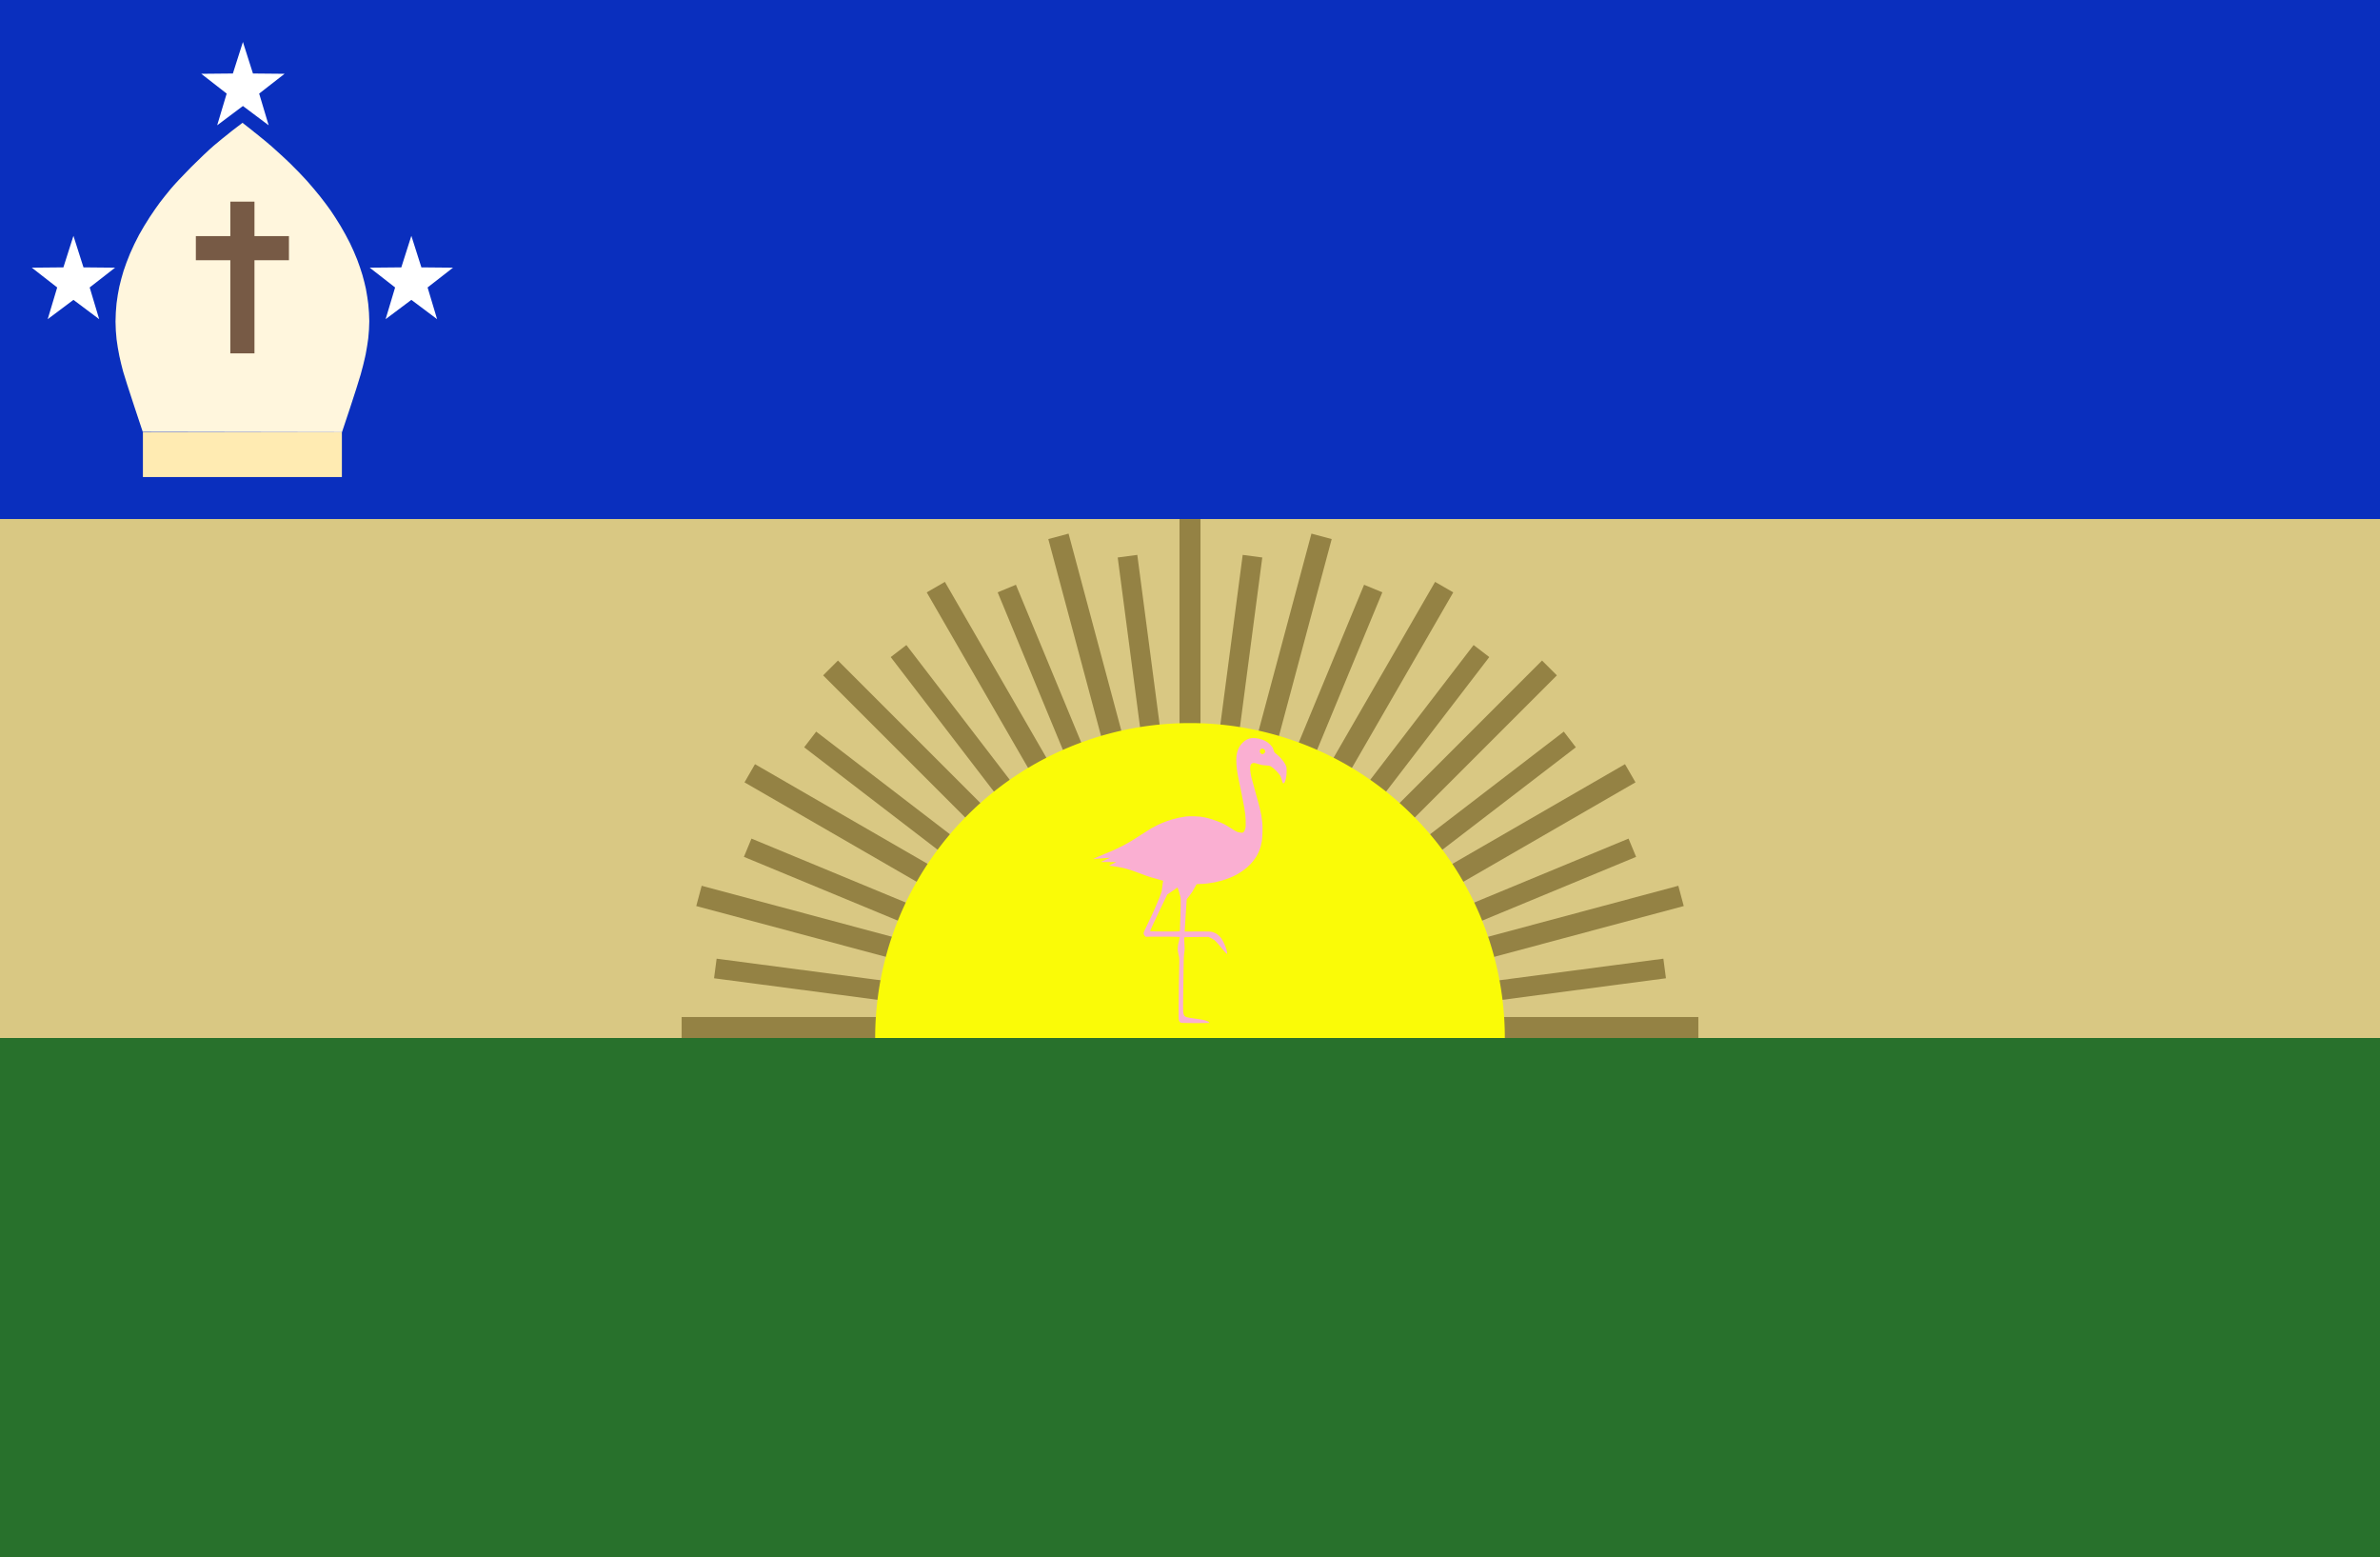 <?xml version="1.0" encoding="UTF-8" standalone="no"?>
<!-- Created with Inkscape (http://www.inkscape.org/) -->

<svg
   version="1.1"
   id="svg1"
   width="1000"
   height="654.008"
   viewBox="0 0 1000 654.008"
   xml:space="preserve"
   xmlns="http://www.w3.org/2000/svg"
   xmlns:svg="http://www.w3.org/2000/svg"><rect x="0" y="0" width="1000" height="654.008" fill="#333333" stroke="none"/><defs
     id="defs1" /><g
     id="layer1"
     style="display:inline"><rect
       style="fill:#d9c883;fill-opacity:1;stroke-width:6.511;stroke-linecap:square;stroke-miterlimit:100;paint-order:fill markers stroke"
       id="rect3"
       width="1000"
       height="218.003"
       x="0"
       y="218.003" /><rect
       style="fill:#0a2fbe;fill-opacity:1;stroke-width:6.511;stroke-linecap:square;stroke-miterlimit:100;paint-order:fill markers stroke"
       id="rect1"
       width="1000"
       height="218.003"
       x="0"
       y="0" /><rect
       style="fill:#28712c;fill-opacity:1;stroke-width:6.511;stroke-linecap:square;stroke-miterlimit:100;paint-order:fill markers stroke"
       id="rect2"
       width="1000"
       height="218.003"
       x="0"
       y="436.005" /></g><g
     id="layer2"
     style="display:inline"><rect
       style="fill:#ffebb2;fill-opacity:1;stroke-width:1.518;stroke-linecap:square;stroke-miterlimit:100;paint-order:fill markers stroke"
       id="rect10"
       width="83.606"
       height="18.834"
       x="60.046"
       y="181.54" /><path
       d="m 101.889,51.585 c -0.058,1.4e-5 -2.014,1.493 -4.346,3.319 -2.332,1.825 -5.805,4.651 -7.718,6.28 -1.912,1.629 -6.155,5.644 -9.429,8.924 -3.274,3.279 -7.192,7.462 -8.708,9.294 -1.516,1.833 -3.547,4.378 -4.513,5.655 -0.966,1.278 -2.872,4.016 -4.235,6.085 -1.363,2.069 -3.403,5.457 -4.532,7.529 -1.129,2.072 -2.824,5.592 -3.766,7.823 -0.942,2.231 -2.174,5.527 -2.737,7.323 -0.563,1.796 -1.355,4.739 -1.758,6.538 -0.404,1.8 -0.931,4.958 -1.172,7.019 -0.241,2.06 -0.439,5.511 -0.439,7.668 0,2.157 0.199,5.53 0.443,7.495 0.243,1.965 0.765,5.101 1.16,6.969 0.394,1.868 1.113,4.82 1.596,6.56 0.484,1.74 2.536,8.151 4.56,14.247 l 3.681,11.083 83.709,0.145 3.281,-9.852 c 1.804,-5.418 3.858,-11.873 4.564,-14.343 0.665,-2.328 1.487,-5.603 1.928,-7.635 -2.9e-4,-0.028 -0.008,-0.037 -0.007,-0.068 0.009,-0.21 0.043,-0.276 0.087,-0.27 0.006,-0.028 0.019,-0.08 0.025,-0.107 0.058,-0.278 0.122,-0.693 0.184,-1.015 -6e-5,-0.024 -0.007,-0.032 -0.006,-0.057 0.008,-0.185 0.033,-0.27 0.069,-0.289 0.329,-1.766 0.658,-3.79 0.861,-5.402 0.004,-0.012 0.004,-0.043 0.007,-0.052 0.016,-0.126 0.047,-0.309 0.061,-0.427 0.235,-2.01 0.427,-5.22 0.427,-7.135 0,-1.914 -0.195,-5.154 -0.435,-7.198 -0.013,-0.107 -0.036,-0.248 -0.05,-0.359 -0.014,-0.027 -0.016,-0.115 -0.024,-0.177 -0.082,-0.655 -0.181,-1.356 -0.287,-2.071 -0.036,-0.061 -0.058,-0.185 -0.05,-0.36 6e-5,-0.001 5.8e-4,-7e-4 5.8e-4,-0.002 -0.202,-1.335 -0.414,-2.616 -0.591,-3.461 -0.312,-1.493 -0.972,-4.106 -1.468,-5.808 -0.496,-1.701 -1.483,-4.599 -2.195,-6.44 -0.711,-1.841 -2.066,-4.927 -3.011,-6.859 -0.945,-1.932 -2.733,-5.202 -3.975,-7.268 -1.242,-2.066 -3.122,-4.993 -4.178,-6.505 -1.056,-1.512 -3.077,-4.202 -4.491,-5.977 -1.414,-1.775 -3.913,-4.732 -5.552,-6.569 -1.639,-1.837 -4.851,-5.154 -7.137,-7.371 -0.794,-0.77 -1.849,-1.746 -2.86,-2.685 -0.002,2.08e-4 -0.002,0.004 -0.004,0.004 -0.006,0 -0.116,-0.121 -0.135,-0.135 -1.091,-1.012 -2.008,-1.843 -3.048,-2.774 -0.006,0.001 -0.005,0.011 -0.011,0.011 -0.013,0 -0.151,-0.157 -0.197,-0.197 -0.649,-0.58 -1.397,-1.266 -1.92,-1.716 -0.051,-0.044 -0.128,-0.106 -0.181,-0.151 -0.016,0.009 -0.016,0.036 -0.036,0.036 -0.047,0 -0.228,-0.202 -0.396,-0.396 -0.495,-0.421 -1.062,-0.888 -1.621,-1.354 -0.006,9.89e-4 -0.005,0.011 -0.011,0.011 -0.015,0 -0.094,-0.101 -0.127,-0.127 -1.486,-1.235 -2.872,-2.361 -4.178,-3.39 -0.017,0.012 -0.018,0.041 -0.041,0.041 -0.043,0 -0.211,-0.193 -0.36,-0.36 -0.222,-0.174 -0.54,-0.436 -0.737,-0.587 l -3.971,-3.109 z"
       style="display:inline;fill:#fff6dd;fill-opacity:1;stroke-width:0.29"
       id="path12" /><path
       d="M 96.779,84.689 V 99.177 H 82.291 v 10.141 h 14.488 v 7.244 31.873 h 10.141 v -31.873 -7.244 h 14.488 V 99.177 H 106.92 V 84.689 Z"
       style="fill:#775a45;fill-opacity:1;stroke-width:1.459;stroke-linecap:square;stroke-miterlimit:100;paint-order:fill markers stroke"
       id="path15" /><path
       style="fill:#ffffff;fill-rule:evenodd"
       id="path16"
       d="M 90.251,8.613 94.511,21.335 107.927,21.456 97.144,29.439 101.175,42.235 90.251,34.447 79.326,42.235 83.357,29.439 72.575,21.456 85.99,21.335 Z"
       transform="matrix(0.99,0,0,1.041,12.718,8.663)" /><path
       style="fill:#ffffff;fill-rule:evenodd"
       id="path17"
       d="M 90.251,8.613 94.511,21.335 107.927,21.456 97.144,29.439 101.175,42.235 90.251,34.447 79.326,42.235 83.357,29.439 72.575,21.456 85.99,21.335 Z"
       transform="matrix(0.99,0,0,1.041,-58.492,90.096)" /><path
       style="fill:#ffffff;fill-rule:evenodd"
       id="path18"
       d="M 90.251,8.613 94.511,21.335 107.927,21.456 97.144,29.439 101.175,42.235 90.251,34.447 79.326,42.235 83.357,29.439 72.575,21.456 85.99,21.335 Z"
       transform="matrix(0.99,0,0,1.041,83.489,90.096)" /></g><g
     id="layer3"
     style="display:inline"><rect
       style="fill:#948244;fill-opacity:1;stroke:none;stroke-width:3.76;stroke-linecap:round;stroke-miterlimit:100;stroke-dasharray:none;stroke-opacity:1;paint-order:fill markers stroke"
       id="rect67"
       width="86.092"
       height="8.815"
       x="286.404"
       y="427.191" /><rect
       style="fill:#948244;fill-opacity:1;stroke:none;stroke-width:3.541;stroke-linecap:round;stroke-miterlimit:100;stroke-dasharray:none;stroke-opacity:1;paint-order:fill markers stroke"
       id="rect68"
       width="81.08"
       height="8.302"
       x="351.088"
       y="359.94"
       transform="rotate(7.5)" /><rect
       style="fill:#948244;fill-opacity:1;stroke:none;stroke-width:3.76;stroke-linecap:round;stroke-miterlimit:100;stroke-dasharray:none;stroke-opacity:1;paint-order:fill markers stroke"
       id="rect69"
       width="86.092"
       height="8.815"
       x="381.073"
       y="283.075"
       transform="rotate(15)" /><rect
       style="fill:#948244;fill-opacity:1;stroke:none;stroke-width:3.541;stroke-linecap:round;stroke-miterlimit:100;stroke-dasharray:none;stroke-opacity:1;paint-order:fill markers stroke"
       id="rect70"
       width="81.08"
       height="8.302"
       x="426.505"
       y="204.602"
       transform="rotate(22.5)" /><rect
       style="fill:#948244;fill-opacity:1;stroke:none;stroke-width:3.76;stroke-linecap:round;stroke-miterlimit:100;stroke-dasharray:none;stroke-opacity:1;paint-order:fill markers stroke"
       id="rect71"
       width="86.092"
       height="8.815"
       x="435.216"
       y="119.368"
       transform="rotate(30)" /><rect
       style="fill:#948244;fill-opacity:1;stroke:none;stroke-width:3.541;stroke-linecap:round;stroke-miterlimit:100;stroke-dasharray:none;stroke-opacity:1;paint-order:fill markers stroke"
       id="rect72"
       width="81.08"
       height="8.302"
       x="459.147"
       y="35.038"
       transform="rotate(37.5)" /><rect
       style="fill:#948244;fill-opacity:1;stroke:none;stroke-width:3.76;stroke-linecap:round;stroke-miterlimit:100;stroke-dasharray:none;stroke-opacity:1;paint-order:fill markers stroke"
       id="rect73"
       width="86.092"
       height="8.815"
       x="445.144"
       y="-52.775"
       transform="rotate(45)" /><rect
       style="fill:#948244;fill-opacity:1;stroke:none;stroke-width:3.541;stroke-linecap:round;stroke-miterlimit:100;stroke-dasharray:none;stroke-opacity:1;paint-order:fill markers stroke"
       id="rect74"
       width="81.08"
       height="8.302"
       x="446.79"
       y="-137.198"
       transform="rotate(52.5)" /><rect
       style="fill:#948244;fill-opacity:1;stroke:none;stroke-width:3.76;stroke-linecap:round;stroke-miterlimit:100;stroke-dasharray:none;stroke-opacity:1;paint-order:fill markers stroke"
       id="rect75"
       width="86.092"
       height="8.815"
       x="410.179"
       y="-221.621"
       transform="rotate(60)" /><rect
       style="fill:#948244;fill-opacity:1;stroke:none;stroke-width:3.541;stroke-linecap:round;stroke-miterlimit:100;stroke-dasharray:none;stroke-opacity:1;paint-order:fill markers stroke"
       id="rect76"
       width="81.08"
       height="8.302"
       x="390.277"
       y="-300.366"
       transform="rotate(67.5)" /><rect
       style="fill:#948244;fill-opacity:1;stroke:none;stroke-width:3.76;stroke-linecap:round;stroke-miterlimit:100;stroke-dasharray:none;stroke-opacity:1;paint-order:fill markers stroke"
       id="rect77"
       width="86.092"
       height="8.815"
       x="332.706"
       y="-375.665"
       transform="rotate(75)" /><rect
       style="fill:#948244;fill-opacity:1;stroke:none;stroke-width:3.541;stroke-linecap:round;stroke-miterlimit:100;stroke-dasharray:none;stroke-opacity:1;paint-order:fill markers stroke"
       id="rect78"
       width="81.08"
       height="8.302"
       x="293.458"
       y="-443.348"
       transform="rotate(82.5)" /><rect
       style="fill:#948244;fill-opacity:1;stroke:none;stroke-width:3.76;stroke-linecap:round;stroke-miterlimit:100;stroke-dasharray:none;stroke-opacity:1;paint-order:fill markers stroke"
       id="rect79"
       width="86.092"
       height="8.815"
       x="218.002"
       y="-504.407"
       transform="rotate(90)" /><rect
       style="fill:#948244;fill-opacity:1;stroke:none;stroke-width:3.541;stroke-linecap:round;stroke-miterlimit:100;stroke-dasharray:none;stroke-opacity:1;paint-order:fill markers stroke"
       id="rect80"
       width="81.08"
       height="8.302"
       x="162.932"
       y="-556.399"
       transform="rotate(97.5)" /><rect
       style="fill:#948244;fill-opacity:1;stroke:none;stroke-width:3.76;stroke-linecap:round;stroke-miterlimit:100;stroke-dasharray:none;stroke-opacity:1;paint-order:fill markers stroke"
       id="rect81"
       width="86.092"
       height="8.815"
       x="-159.979"
       y="590.261"
       transform="rotate(-75)" /><rect
       style="fill:#948244;fill-opacity:1;stroke:none;stroke-width:3.541;stroke-linecap:round;stroke-miterlimit:100;stroke-dasharray:none;stroke-opacity:1;paint-order:fill markers stroke"
       id="rect82"
       width="81.08"
       height="8.302"
       x="7.593"
       y="-631.815"
       transform="rotate(112.5)" /><rect
       style="fill:#948244;fill-opacity:1;stroke:none;stroke-width:3.76;stroke-linecap:round;stroke-miterlimit:100;stroke-dasharray:none;stroke-opacity:1;paint-order:fill markers stroke"
       id="rect83"
       width="86.092"
       height="8.815"
       x="-89.821"
       y="-653.219"
       transform="rotate(120)" /><rect
       style="fill:#948244;fill-opacity:1;stroke:none;stroke-width:3.541;stroke-linecap:round;stroke-miterlimit:100;stroke-dasharray:none;stroke-opacity:1;paint-order:fill markers stroke"
       id="rect84"
       width="81.08"
       height="8.302"
       x="-161.971"
       y="-664.457"
       transform="rotate(127.5)" /><rect
       style="fill:#948244;fill-opacity:1;stroke:none;stroke-width:3.76;stroke-linecap:round;stroke-miterlimit:100;stroke-dasharray:none;stroke-opacity:1;paint-order:fill markers stroke"
       id="rect85"
       width="86.092"
       height="8.815"
       x="-261.963"
       y="-663.147"
       transform="rotate(135)" /><rect
       style="fill:#948244;fill-opacity:1;stroke:none;stroke-width:3.541;stroke-linecap:round;stroke-miterlimit:100;stroke-dasharray:none;stroke-opacity:1;paint-order:fill markers stroke"
       id="rect86"
       width="81.08"
       height="8.302"
       x="-334.207"
       y="-652.101"
       transform="rotate(142.5)" /><rect
       style="fill:#948244;fill-opacity:1;stroke:none;stroke-width:3.76;stroke-linecap:round;stroke-miterlimit:100;stroke-dasharray:none;stroke-opacity:1;paint-order:fill markers stroke"
       id="rect87"
       width="86.092"
       height="8.815"
       x="-430.809"
       y="-628.182"
       transform="rotate(150)" /><rect
       style="fill:#948244;fill-opacity:1;stroke:none;stroke-width:3.541;stroke-linecap:round;stroke-miterlimit:100;stroke-dasharray:none;stroke-opacity:1;paint-order:fill markers stroke"
       id="rect88"
       width="81.08"
       height="8.302"
       x="-497.375"
       y="-595.587"
       transform="rotate(157.5)" /><rect
       style="fill:#948244;fill-opacity:1;stroke:none;stroke-width:3.76;stroke-linecap:round;stroke-miterlimit:100;stroke-dasharray:none;stroke-opacity:1;paint-order:fill markers stroke"
       id="rect89"
       width="86.092"
       height="8.815"
       x="-584.853"
       y="-550.709"
       transform="rotate(165)" /><rect
       style="fill:#948244;fill-opacity:1;stroke:none;stroke-width:3.541;stroke-linecap:round;stroke-miterlimit:100;stroke-dasharray:none;stroke-opacity:1;paint-order:fill markers stroke"
       id="rect90"
       width="81.08"
       height="8.302"
       x="-640.357"
       y="-498.768"
       transform="rotate(172.5)" /><rect
       style="fill:#948244;fill-opacity:1;stroke:none;stroke-width:3.76;stroke-linecap:round;stroke-miterlimit:100;stroke-dasharray:none;stroke-opacity:1;paint-order:fill markers stroke"
       id="rect91"
       width="86.092"
       height="8.815"
       x="-713.596"
       y="-436.005"
       transform="scale(-1)" /><path
       style="display:inline;fill:#fafb07;fill-opacity:1;stroke-width:4.573;stroke-linecap:square;stroke-miterlimit:100;paint-order:fill markers stroke"
       id="path19"
       d="m -367.715,-436.005 a 132.285,132.285 0 0 1 -66.143,114.562 132.285,132.285 0 0 1 -132.285,-10e-6 132.285,132.285 0 0 1 -66.143,-114.562"
       transform="scale(-1)" /><path
       style="display:inline;fill:#faafd2;fill-opacity:1;stroke-width:0.142"
       d="m 507.814,429.689 c 0.175,-0.036 0.319,-0.123 0.319,-0.194 0,-0.071 -0.269,-0.266 -0.598,-0.434 -0.329,-0.168 -1.014,-0.425 -1.522,-0.571 -0.508,-0.146 -2.228,-0.429 -3.822,-0.629 -1.594,-0.2 -3.217,-0.47 -3.608,-0.601 -0.495,-0.165 -0.803,-0.377 -1.02,-0.7 -0.216,-0.322 -0.342,-0.798 -0.413,-1.558 -0.057,-0.602 -0.054,-3.834 0.007,-7.183 0.06,-3.349 0.129,-8.319 0.153,-11.045 0.033,-3.782 0.101,-5.338 0.286,-6.57 0.217,-1.439 0.223,-1.853 0.061,-3.823 -0.1,-1.216 -0.157,-2.337 -0.126,-2.493 0.055,-0.276 0.184,-0.284 5.141,-0.32 l 5.085,-0.037 0.929,0.435 c 0.511,0.239 1.254,0.68 1.651,0.98 0.398,0.301 1.623,1.656 2.729,3.022 1.104,1.362 2.107,2.515 2.23,2.562 0.123,0.047 0.25,0.086 0.282,0.086 0.033,0 0.059,-0.152 0.059,-0.338 0,-0.186 -0.163,-0.903 -0.361,-1.593 -0.199,-0.69 -0.711,-1.968 -1.139,-2.841 -0.594,-1.211 -0.985,-1.8 -1.656,-2.494 -0.484,-0.5 -1.213,-1.077 -1.62,-1.283 -0.408,-0.206 -1.109,-0.479 -1.558,-0.607 -0.702,-0.2 -1.566,-0.228 -6.162,-0.202 l -5.346,0.03 4e-5,-0.398 c 2e-5,-0.219 0.189,-3.28 0.419,-6.801 l 0.419,-6.402 0.879,-1.103 c 0.483,-0.606 1.147,-1.517 1.475,-2.023 0.328,-0.506 0.835,-1.398 1.127,-1.982 0.292,-0.584 0.603,-1.109 0.691,-1.166 0.087,-0.057 0.733,-0.105 1.434,-0.106 0.701,-10e-4 2.071,-0.096 3.045,-0.21 0.973,-0.114 2.404,-0.339 3.179,-0.498 0.776,-0.16 2.081,-0.485 2.901,-0.722 0.82,-0.237 2.224,-0.717 3.121,-1.067 0.897,-0.35 2.172,-0.928 2.834,-1.284 0.662,-0.356 1.753,-1.023 2.425,-1.482 0.672,-0.459 1.708,-1.25 2.302,-1.757 0.594,-0.507 1.546,-1.481 2.115,-2.165 0.569,-0.683 1.328,-1.717 1.687,-2.296 0.359,-0.579 0.875,-1.595 1.147,-2.257 0.272,-0.662 0.601,-1.617 0.731,-2.122 0.13,-0.505 0.333,-1.429 0.45,-2.053 0.117,-0.624 0.247,-2.325 0.289,-3.778 0.046,-1.6 0.011,-3.269 -0.09,-4.231 -0.091,-0.873 -0.26,-2.137 -0.375,-2.809 -0.115,-0.672 -0.428,-2.122 -0.695,-3.223 -0.267,-1.101 -1.067,-4.032 -1.777,-6.514 -0.71,-2.482 -1.485,-5.309 -1.723,-6.282 -0.254,-1.041 -0.462,-2.33 -0.504,-3.13 -0.046,-0.868 -0.01,-1.546 0.098,-1.874 0.093,-0.283 0.333,-0.643 0.533,-0.8 0.216,-0.17 0.576,-0.285 0.888,-0.285 0.289,0 0.902,0.13 1.362,0.288 0.46,0.158 1.187,0.378 1.615,0.489 0.428,0.11 1.388,0.225 2.132,0.255 1.161,0.046 1.463,0.112 2.124,0.464 0.449,0.239 1.332,0.974 2.116,1.759 0.74,0.742 1.522,1.678 1.738,2.08 0.216,0.402 0.536,1.294 0.712,1.982 0.259,1.011 0.37,1.25 0.584,1.25 0.145,0 0.382,-0.159 0.527,-0.354 0.144,-0.195 0.399,-0.959 0.567,-1.699 0.209,-0.924 0.307,-1.855 0.315,-2.974 0.009,-1.332 -0.042,-1.759 -0.279,-2.344 -0.16,-0.394 -0.549,-1.095 -0.864,-1.558 -0.316,-0.463 -0.966,-1.268 -1.445,-1.79 -0.479,-0.521 -1.266,-1.244 -1.748,-1.606 -0.77,-0.579 -0.899,-0.746 -1.059,-1.371 -0.1,-0.392 -0.289,-0.943 -0.42,-1.226 -0.131,-0.283 -0.665,-0.937 -1.186,-1.455 -0.678,-0.673 -1.285,-1.108 -2.132,-1.527 -0.755,-0.374 -1.672,-0.686 -2.529,-0.863 -0.74,-0.152 -1.77,-0.278 -2.288,-0.279 -0.533,-10e-4 -1.318,0.115 -1.805,0.266 -0.474,0.148 -1.179,0.472 -1.566,0.72 -0.387,0.249 -1.059,0.835 -1.492,1.303 -0.433,0.468 -1.01,1.292 -1.282,1.832 -0.272,0.54 -0.622,1.519 -0.778,2.177 -0.204,0.86 -0.286,1.703 -0.29,3.006 -0.003,0.996 0.102,2.671 0.234,3.722 0.132,1.051 0.483,3.091 0.781,4.531 0.297,1.441 0.834,4.022 1.193,5.735 0.359,1.713 0.88,4.422 1.159,6.018 0.404,2.319 0.52,3.402 0.576,5.383 0.057,2.017 0.026,2.651 -0.165,3.397 -0.145,0.568 -0.381,1.071 -0.619,1.322 -0.363,0.383 -0.434,0.402 -1.304,0.337 -0.506,-0.038 -1.23,-0.204 -1.607,-0.369 -0.378,-0.165 -1.557,-0.866 -2.62,-1.556 -1.063,-0.691 -2.327,-1.454 -2.809,-1.696 -0.482,-0.242 -1.502,-0.689 -2.266,-0.992 -0.764,-0.304 -2.008,-0.75 -2.765,-0.992 -0.757,-0.242 -2.159,-0.604 -3.115,-0.806 -1.314,-0.277 -2.338,-0.386 -4.187,-0.446 -1.583,-0.052 -2.909,-0.019 -3.753,0.093 -0.718,0.095 -2.038,0.329 -2.934,0.519 -0.896,0.19 -2.17,0.507 -2.832,0.704 -0.662,0.197 -1.905,0.618 -2.761,0.936 -0.857,0.318 -2.259,0.915 -3.115,1.328 -0.857,0.413 -2.131,1.081 -2.832,1.484 -0.701,0.404 -2.708,1.671 -4.461,2.817 -1.752,1.146 -3.919,2.502 -4.815,3.014 -0.896,0.512 -2.298,1.282 -3.115,1.711 -0.818,0.43 -2.411,1.18 -3.54,1.668 -1.129,0.488 -3.551,1.511 -5.381,2.273 -1.83,0.763 -3.176,1.389 -2.991,1.391 0.185,0.002 1.771,-0.126 3.525,-0.285 1.753,-0.159 3.274,-0.271 3.378,-0.248 0.105,0.023 -0.653,0.387 -1.684,0.808 -1.031,0.421 -1.938,0.825 -2.016,0.896 -0.086,0.079 1.147,0.112 3.151,0.083 1.811,-0.026 3.292,-0.029 3.292,-0.007 -2e-5,0.022 -0.702,0.366 -1.559,0.765 -0.858,0.399 -1.543,0.741 -1.522,0.759 0.02,0.018 0.897,0.141 1.949,0.273 1.051,0.132 2.708,0.42 3.682,0.639 0.974,0.22 2.503,0.636 3.399,0.926 0.896,0.29 2.361,0.812 3.257,1.161 0.896,0.349 2.521,0.952 3.611,1.341 1.09,0.389 3.053,0.98 4.361,1.314 1.308,0.334 2.411,0.64 2.451,0.68 0.04,0.04 -0.022,0.573 -0.137,1.185 -0.115,0.612 -0.255,1.654 -0.311,2.316 -0.086,1.013 -0.242,1.552 -0.986,3.399 -0.486,1.207 -1.437,3.469 -2.113,5.027 -0.676,1.558 -1.99,4.366 -2.92,6.242 -1.229,2.48 -1.69,3.551 -1.69,3.927 0,0.372 0.116,0.648 0.413,0.98 l 0.413,0.462 5.074,-0.036 c 2.791,-0.02 6.019,0.003 7.174,0.052 l 2.1,0.088 -0.095,0.693 c -0.052,0.381 -0.221,1.091 -0.375,1.577 -0.154,0.486 -0.313,1.457 -0.355,2.158 -0.062,1.063 -0.011,1.545 0.306,2.903 0.371,1.587 0.378,1.71 0.298,4.815 -0.045,1.752 -0.116,5.512 -0.157,8.355 -0.041,2.843 -0.087,7.208 -0.102,9.7 -0.025,4.15 -0.005,4.577 0.234,5.067 0.144,0.295 0.396,0.613 0.562,0.708 0.22,0.126 1.794,0.177 5.894,0.192 3.076,0.011 5.737,-0.009 5.912,-0.045 z M 483.239,391.144 c -0.081,-0.051 1.423,-3.347 3.546,-7.773 l 3.687,-7.685 1.432,-0.934 c 0.787,-0.514 1.686,-1.139 1.998,-1.388 0.312,-0.25 0.64,-0.497 0.73,-0.55 0.11,-0.065 0.334,0.444 0.686,1.563 0.287,0.913 0.6,2.044 0.693,2.514 0.134,0.672 0.13,2.259 -0.022,7.439 -0.106,3.622 -0.22,6.668 -0.254,6.769 -0.049,0.149 -1.262,0.18 -6.208,0.159 -3.381,-0.014 -6.211,-0.066 -6.288,-0.114 z m 46.468,-74.697 c -0.291,-0.25 -0.39,-0.465 -0.39,-0.843 0,-0.287 0.109,-0.628 0.251,-0.784 0.138,-0.153 0.406,-0.316 0.596,-0.364 0.199,-0.05 0.526,0.007 0.774,0.136 0.236,0.122 0.491,0.383 0.565,0.579 0.074,0.196 0.136,0.453 0.136,0.571 0,0.118 -0.186,0.4 -0.414,0.628 -0.239,0.239 -0.565,0.414 -0.771,0.414 -0.196,0 -0.533,-0.151 -0.747,-0.336 z"
       id="path91" /></g></svg>
